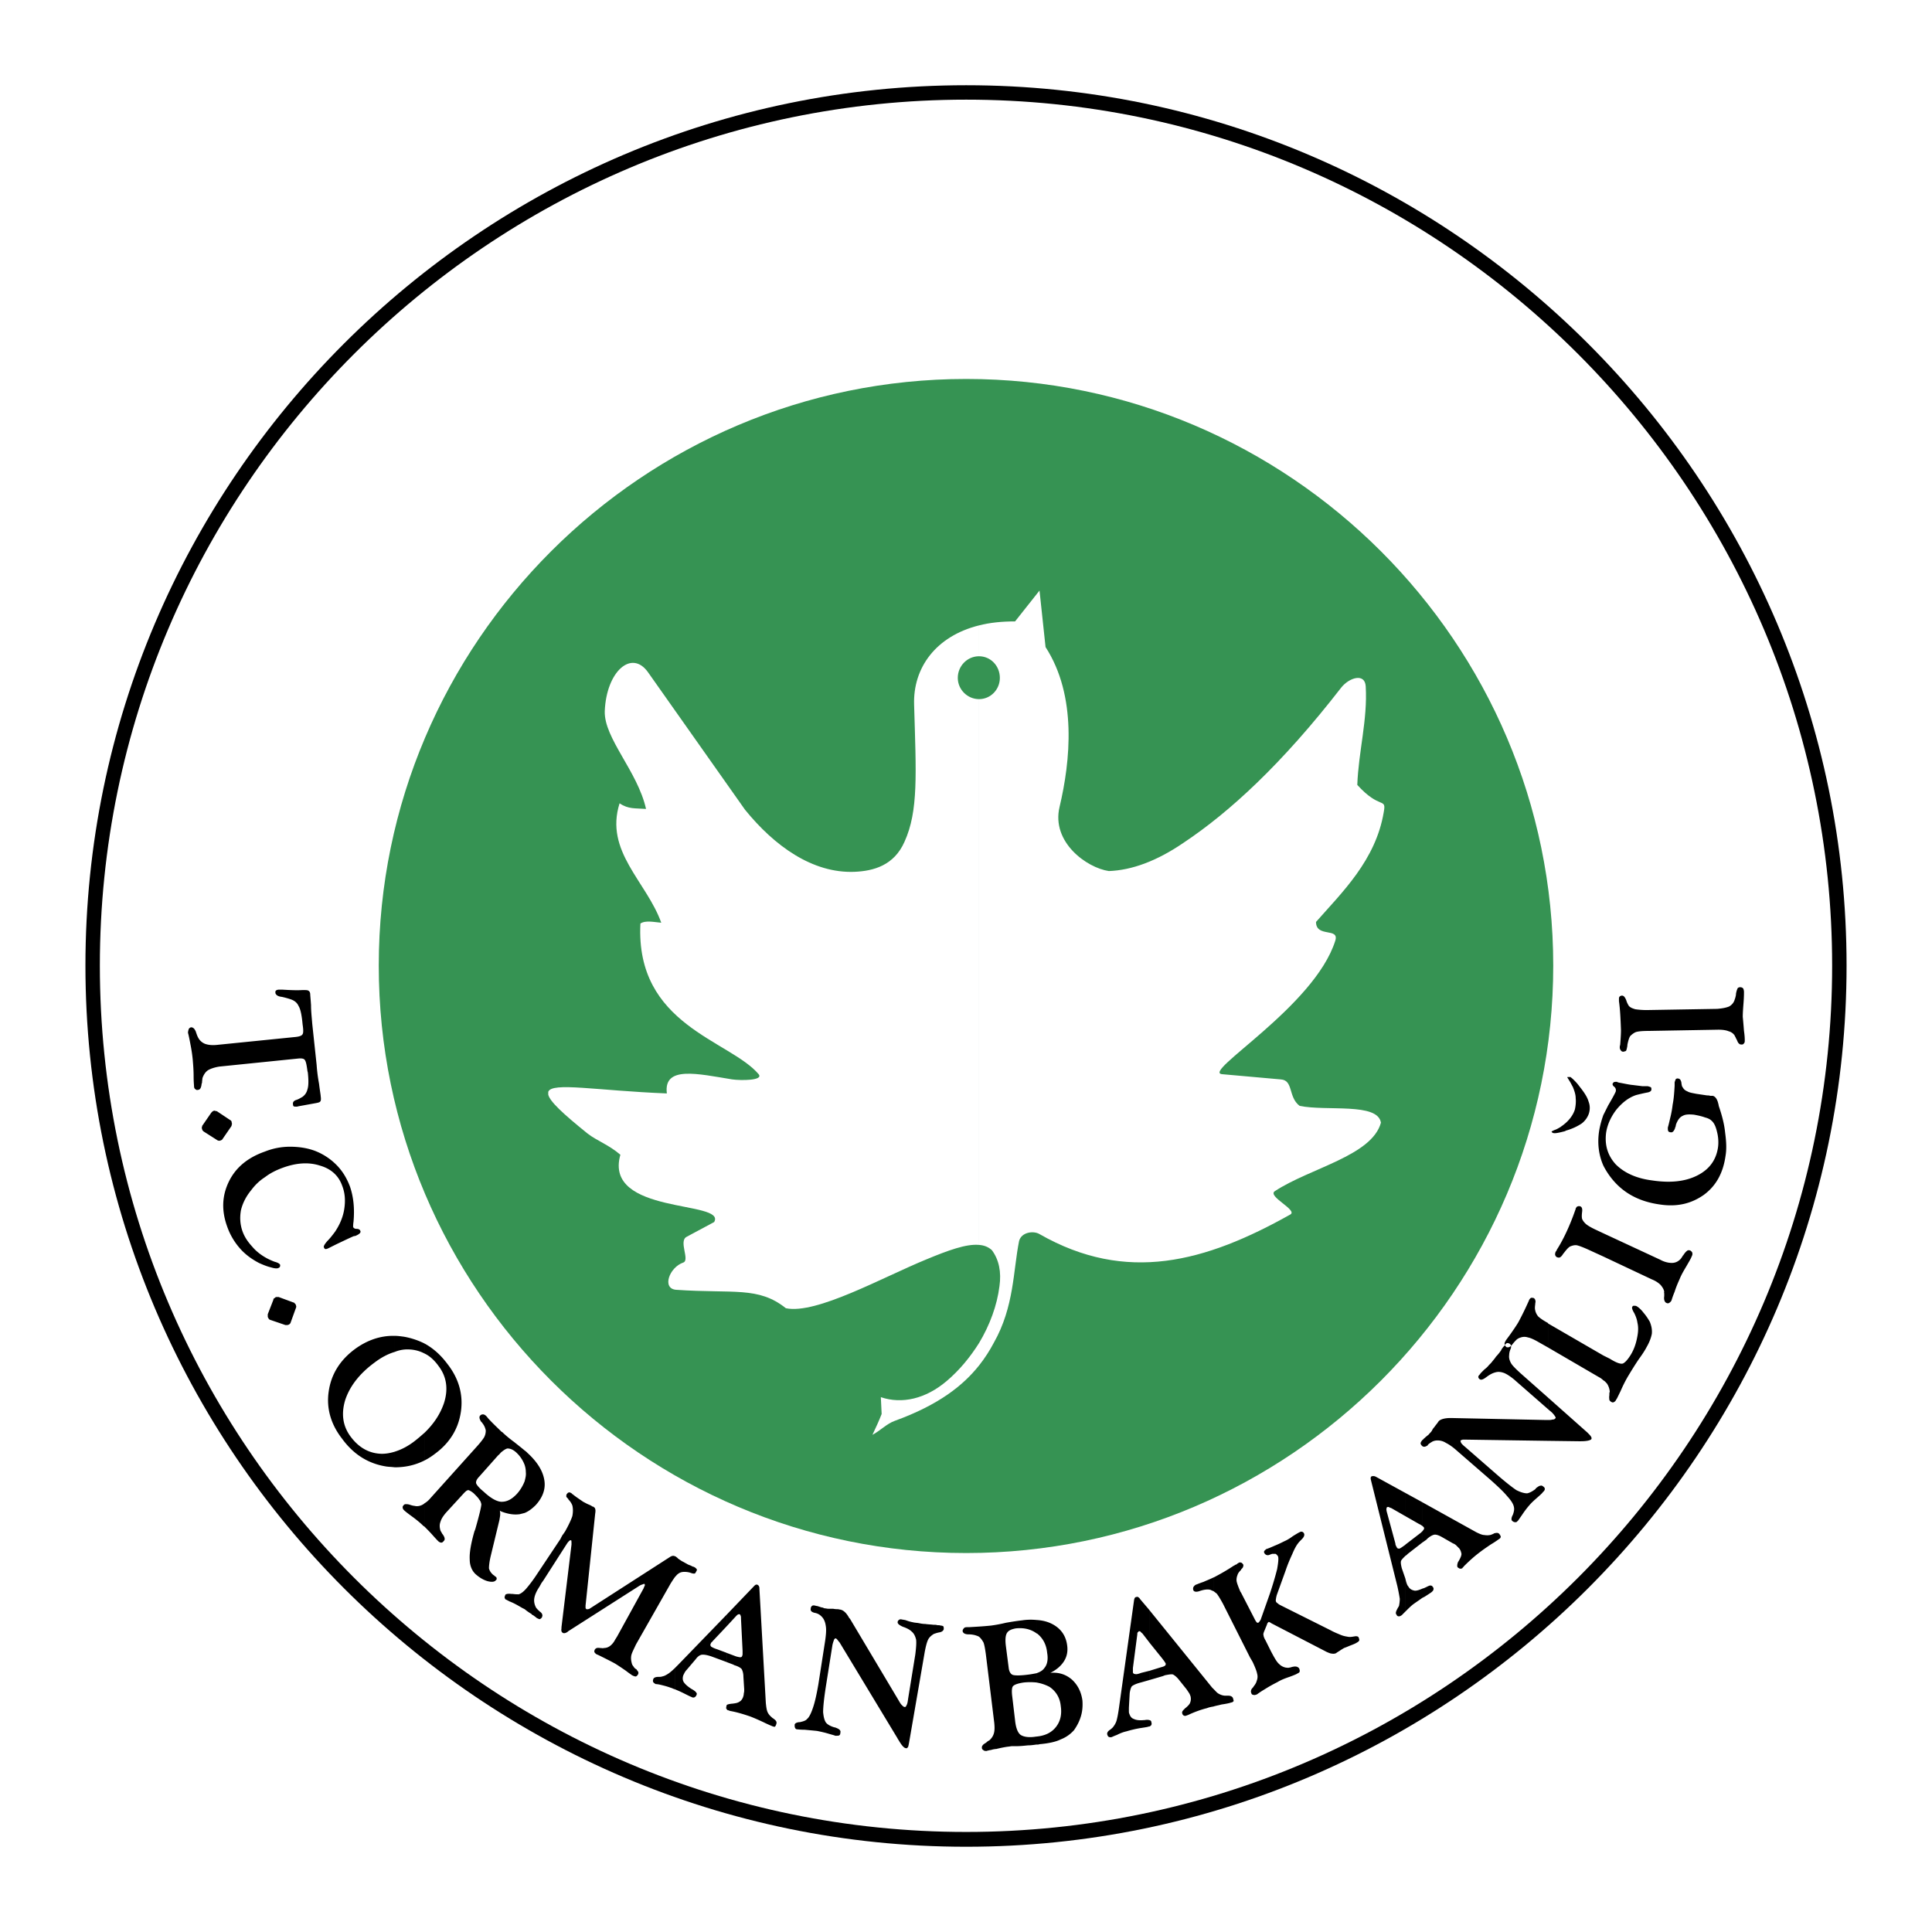 <svg xmlns="http://www.w3.org/2000/svg" width="2500" height="2500" viewBox="0 0 192.756 192.756"><g fill-rule="evenodd" clip-rule="evenodd"><path fill="#fff" d="M0 0h192.756v192.756H0V0z"/><path d="M96.398 8.504c48.375 0 87.834 39.499 87.834 87.833 0 48.414-39.459 87.914-87.834 87.914-48.415 0-87.874-39.5-87.874-87.914 0-48.334 39.459-87.833 87.874-87.833z"/><path d="M96.398 9.943c47.575 0 86.395 38.86 86.395 86.395 0 47.615-38.82 86.436-86.395 86.436-47.615 0-86.435-38.82-86.435-86.436 0-47.535 38.82-86.395 86.435-86.395z" fill="#fff"/><path d="M96.398 37.809c32.223 0 58.569 26.306 58.569 58.529 0 32.303-26.346 58.609-58.569 58.609-32.263 0-58.609-26.307-58.609-58.609 0-32.223 26.346-58.529 58.609-58.529z" fill="#369353"/><path d="M159.965 137.717v-2.479l.639.318c.641.4 1.08.561 1.32.48.24-.119.479-.4.76-.84.32-.52.52-1.078.639-1.68.121-.559.16-1.078.041-1.559-.041-.318-.16-.639-.32-.959-.199-.32-.24-.52-.199-.6.039-.08.08-.121.16-.121.119 0 .199 0 .279.041.199.119.439.32.68.641.279.318.479.639.639.918.16.4.24.76.201 1.199-.08.4-.24.84-.52 1.32-.121.24-.361.639-.801 1.238-.4.6-.719 1.121-.959 1.52-.32.52-.6 1.08-.84 1.639-.279.561-.4.84-.439.84a.413.413 0 0 1-.199.24c-.121.08-.201.041-.281 0a.466.466 0 0 1-.199-.199c0-.08-.041-.24 0-.48v-.16c0-.08.039-.16.039-.199a1.715 1.715 0 0 0-.279-.799c-.121-.12-.201-.239-.361-.319zm0-12.354v-2.318l5.678 2.639c.439.238.838.318 1.158.318s.6-.119.84-.359c.08-.08.16-.199.279-.4.041 0 .041-.039.041-.039.16-.24.279-.359.398-.439.08-.041.16-.041.281 0 .119.08.199.16.199.24.041.119 0 .238-.08.398-.039.121-.199.4-.479.881-.281.479-.521.879-.682 1.279-.158.359-.359.799-.52 1.318-.199.48-.279.76-.318.879a.663.663 0 0 1-.24.24.25.25 0 0 1-.24 0c-.119-.039-.16-.119-.199-.199-.041-.08-.08-.24-.041-.48v-.24c0-.08-.039-.158 0-.199-.039-.24-.16-.439-.359-.68-.199-.199-.48-.4-.879-.559l-4.837-2.28zm0-9.076v-5.037l.48-.959c.52-.879.758-1.359.758-1.4a.45.45 0 0 0-.119-.439c-.16-.119-.199-.199-.199-.32.039-.078.08-.119.119-.158.08-.041.199-.041.32-.041.039.041.08.041.199.08.48.08.961.201 1.4.24l.959.119h.52c.16.041.279.08.32.121.039.039.039.119.039.24-.039.158-.199.238-.479.279-.4.08-.721.16-1.041.24-.719.24-1.359.719-1.959 1.439-.559.719-.918 1.518-1.039 2.318-.16 1.238.16 2.279.959 3.158.84.84 2.039 1.398 3.6 1.6 1.838.279 3.318.119 4.518-.48s1.879-1.52 2.078-2.758c.08-.52.041-1.08-.08-1.561-.119-.52-.279-.92-.559-1.158-.121-.121-.32-.24-.641-.32-.32-.119-.68-.199-1.119-.279-.48-.041-.84-.041-1.119.119-.281.121-.48.4-.641.799-.039.08-.039.201-.08.32-.039.041-.039.08-.039.08v.041c-.119.279-.24.439-.439.398-.08 0-.201-.039-.24-.119-.041-.08-.041-.199-.041-.359.041-.121.121-.441.24-.961.121-.479.201-.959.24-1.318.121-.6.16-1.24.199-1.879v-.359c.041-.121.08-.24.121-.32.08-.041.16-.08.24-.041.158 0 .279.16.318.441 0 .119.041.199.041.279.039.08.08.16.119.199.08.16.24.279.439.359.201.121.48.16.881.24l1.078.16c.08 0 .201 0 .32.041h.24c.199.039.4.238.52.639.041.16.08.279.08.359.32.92.561 1.84.641 2.68.119.879.158 1.639.039 2.318-.24 1.719-.959 2.998-2.158 3.879-1.24.879-2.68 1.238-4.438.959-1.959-.279-3.52-1.08-4.678-2.479a7.599 7.599 0 0 1-.917-1.399zm4.556-13.432c-.639 0-1.078.039-1.318.119-.199.08-.4.24-.561.4-.119.199-.199.479-.279.879v.08c-.039.24-.08.4-.119.48-.041.078-.16.078-.281.119-.08 0-.199-.041-.238-.119a.457.457 0 0 1-.121-.32c0-.041 0-.121.041-.24.039-.52.08-1 .08-1.479-.041-1.08-.08-2.039-.201-2.879v-.199c0-.121 0-.201.08-.281a.347.347 0 0 1 .24-.08c.16 0 .279.16.4.439.08.281.199.48.279.6.16.16.359.24.639.32a7.7 7.7 0 0 0 1.16.08l6.996-.119c.52-.041.92-.121 1.199-.24.281-.16.48-.4.561-.719.039-.082.08-.24.119-.441v-.08c.041-.279.121-.479.16-.559.041-.08.16-.121.24-.121.16 0 .24.041.32.121.039.08.08.199.08.359s0 .48-.041 1.039c-.039.52-.08 1-.08 1.439.041.4.08.879.121 1.4.078.52.078.838.078.918 0 .16 0 .24-.078.32a.223.223 0 0 1-.201.121c-.119 0-.199 0-.279-.08-.08-.041-.16-.201-.24-.4-.039-.08-.08-.121-.119-.24-.041-.08-.08-.119-.08-.16a1.003 1.003 0 0 0-.6-.439c-.279-.119-.641-.16-1.039-.16l-6.918.122zm-4.556 8.395v5.037c-.439-.998-.6-2.119-.439-3.318.079-.559.24-1.158.439-1.719zm0 11.795v2.318l-1.4-.641c-.6-.279-1.039-.439-1.238-.479-.24-.041-.48.039-.68.119-.199.119-.4.359-.641.68 0 0-.039 0-.039.039-.119.201-.24.32-.32.361-.08.039-.16.039-.279 0-.119-.041-.16-.121-.199-.201-.041-.119 0-.238.039-.359a.408.408 0 0 0 .119-.199c.281-.439.521-.881.721-1.279.48-.959.84-1.879 1.119-2.68.041-.08.041-.16.041-.16.08-.119.119-.199.199-.199.08-.039.16-.039.279 0 .16.08.199.279.16.561-.039.318-.039.52 0 .68.08.199.24.398.439.559.201.16.561.359 1 .561l.68.319zm0 12.193v2.479a1.764 1.764 0 0 0-.439-.32l-5.078-2.959v-2.398l5.517 3.198zm-5.518 8.516v-2.08c.16 0 .32 0 .4-.039.16 0 .279-.041.32-.121.08-.039.039-.119-.041-.238a2.09 2.09 0 0 0-.439-.48l-.24-.199v-1.16l3.918 3.479c.16.16.32.32.359.4.08.119.08.199.041.279-.121.119-.48.199-1.039.199h-.24l-3.039-.04zm2.68-33.063c.08-.361.119-.76.08-1.121 0-.359-.121-.719-.281-1.119-.119-.199-.199-.398-.359-.639-.119-.201-.199-.32-.199-.32 0-.039.039-.039.119-.039h.199c.041.039.16.119.32.279s.359.359.561.639c.479.6.799 1.08.92 1.52.158.4.158.801.039 1.199a2.118 2.118 0 0 1-.719 1c-.361.24-.881.52-1.6.719l-.041.041c-.6.16-.998.24-1.158.199-.08 0-.121-.039-.16-.08-.041 0-.041-.039-.041-.08 0 0 .121-.08.32-.158.24-.08.4-.201.561-.281l.039-.039c.72-.481 1.199-1.081 1.4-1.72zm-2.68 21.348v2.398l-.92-.52c-.479-.279-.84-.439-1.078-.479-.24-.08-.48-.08-.721 0a1.21 1.21 0 0 0-.398.199c-.121.119-.24.24-.4.439-.24.32-.439.4-.641.32-.08-.08-.16-.16-.16-.24-.039-.119 0-.24.08-.359 0-.041.16-.24.48-.68.279-.4.561-.801.799-1.199.32-.6.641-1.24.961-1.959.08-.16.119-.279.119-.279.08-.121.119-.16.199-.201.08 0 .201 0 .281.041.08.08.119.119.119.199.041.039.041.16 0 .359v.08c-.039.24-.039.439 0 .561.041.24.16.439.279.6.16.16.48.398 1 .68v.04h.001zm0 7.397l-2.758-2.439c-.52-.479-.84-.799-.959-1.039-.121-.24-.201-.479-.16-.76 0-.16.039-.359.119-.559.119-.24.08-.439-.041-.561-.078-.039-.158-.08-.238-.08s-.16.041-.24.16c-.041.08-.119.16-.199.24-.08.119-.16.199-.201.32a4.91 4.91 0 0 1-.52.639c-.119.199-.279.359-.4.52-.119.16-.279.281-.398.439a2.53 2.53 0 0 1-.361.32l-.238.24c-.08.08-.16.16-.201.24-.08.08-.16.16-.16.24 0 .119.041.158.121.238.16.121.359.041.68-.199s.6-.4.92-.479c.279-.082.559-.041.879.078.279.121.719.4 1.199.84l3.158 2.76v-1.158h-.002zm0 2.238v2.08l-8.156-.121h-.359c-.08.041-.16.041-.199.08-.041.041 0 .121.039.24.08.119.201.24.4.4l3.119 2.719c.959.84 1.639 1.359 1.998 1.598.4.201.76.32 1.08.32.199-.039.479-.16.84-.439v-.041c.199-.158.359-.279.479-.279.08-.039.199 0 .281.08.119.08.158.16.158.24s-.039.199-.199.32c0 .039-.16.199-.48.479-.318.281-.6.521-.84.801a8.96 8.96 0 0 0-.758 1c-.281.398-.4.598-.441.598-.078.121-.158.121-.238.121s-.201-.039-.281-.121c-.119-.078-.119-.279 0-.52v-.039s.041 0 .041-.039c.119-.32.16-.561.119-.76-.039-.281-.24-.641-.68-1.121-.398-.479-.959-.998-1.678-1.639l-3.318-2.879c-.441-.398-.801-.639-1.121-.799a1.51 1.51 0 0 0-.838-.24c-.201 0-.361.041-.521.121-.119.08-.279.158-.439.318v.041c-.238.16-.398.199-.559.08v-.6c.039 0 .08-.041.08-.041.039-.08.119-.119.199-.199.121-.119.199-.16.279-.24.08-.039.121-.119.16-.16.08-.08.16-.16.24-.279.039-.08.119-.24.24-.359.119-.16.199-.281.279-.361.041-.078.121-.158.16-.238.199-.201.6-.32 1.199-.32h.08l9.475.199.16-.001zm-12.552 17.752v-.92c.08-.041.16-.041.24-.08l.039-.039h.041c.238-.121.398-.201.479-.201.121 0 .199.041.24.121.08.08.119.199.08.279 0 .08-.08.16-.16.24-.039.039-.279.199-.719.479l-.24.121zm0-5.518l.4-.279.119-.121c.32-.279.6-.398.76-.398s.398.078.68.238l1.119.641c.119.039.24.119.32.199.119.121.199.201.279.279.16.201.199.361.24.561 0 .199-.121.439-.279.719 0 0 0 .041-.041.041-.119.279-.119.439-.08.561.08.08.16.119.24.158.08 0 .16 0 .24-.039 0-.039.08-.08.16-.199.479-.48.959-.92 1.479-1.32.359-.279.76-.559 1.24-.879.479-.281.719-.48.799-.52.119-.08.16-.16.16-.24 0-.041-.041-.121-.121-.24-.119-.16-.279-.16-.559-.08 0 0-.041 0-.041.041-.08.039-.16.039-.199.08-.24.078-.48.078-.721.039-.199 0-.479-.119-.799-.279l-5.396-2.998v2.357c.08.08.16.121.16.16.039.041.039.119 0 .199-.041.041-.08.121-.16.201v1.118h.001zm0-10.234v.6c-.121-.121-.16-.201-.16-.281 0-.039.039-.158.119-.238 0-.042.041-.042.041-.081zm0 6.197v2.357c-.08-.039-.16-.119-.281-.16l-1.398-.799v-2.318l1.679.92zm0 2.918v1.119l-1.439 1.119c-.08.08-.16.16-.24.199v-1.119l1.559-1.199c.039-.039.079-.08.12-.119zm0 5.717v.92c-.32.24-.641.439-.961.68-.238.199-.479.439-.719.68v-3.279l.08.32c.039.119.08.24.119.32.041.08.121.16.16.24.16.199.359.279.6.318.201 0 .439-.08.721-.199zm-1.68-9.555v2.318l-1.398-.801a1.73 1.73 0 0 1-.281-.119c-.08 0-.119 0-.16.041-.039 0-.039.078-.039.119-.039.08 0 .16 0 .24l.879 3.238c0 .119.041.199.08.279.041.08.08.121.08.16.08.08.16.08.24.08.119-.041.279-.16.561-.359l.039-.041v1.119c-.24.24-.4.4-.439.52-.041.16 0 .4.08.721l.359 1.039v3.279c-.24.238-.359.359-.359.359-.121.08-.201.119-.279.119-.121 0-.201-.039-.24-.16-.121-.119-.08-.279.039-.52.08-.16.16-.279.201-.359.039-.199.078-.439.078-.719a19.86 19.86 0 0 0-.238-1.24l-2.639-10.594c-.041-.16-.041-.281.039-.361.08-.039.121-.039.201-.039.119 0 .199.039.279.08l2.917 1.601zm-19.151 21.309v-1.76c.201.201.359.4.52.48.201.119.441.199.68.199H122.545c.279 0 .439.121.479.279.041.16.08.24.041.281-.041.039-.121.119-.24.119-.08.041-.4.121-.959.201-.282.08-.561.121-.802.201zm0-11.514c.121.08.201.16.32.238.16.201.359.521.641 1.041l2.678 5.316.279.48c.24.52.4.92.439 1.158.08.281.041.52-.039.721-.039.16-.119.32-.279.52-.041.039-.041.039-.041.08-.16.16-.24.279-.24.359-.039.119 0 .201.041.32.039.08.119.119.199.119.08.041.201 0 .32-.039.08-.041.32-.24.799-.52.439-.281.881-.52 1.279-.721.32-.199.721-.359 1.199-.52.441-.16.721-.279.76-.32.16-.08.24-.119.24-.199.041-.08 0-.199-.039-.32-.121-.16-.32-.24-.641-.16h-.039c-.121.041-.24.08-.32.08-.119.041-.199 0-.32 0a1.262 1.262 0 0 1-.68-.359c-.24-.199-.479-.639-.799-1.238l-.16-.32-.4-.801c-.119-.199-.199-.398-.199-.52-.041-.08 0-.199.039-.318l.281-.68c.039-.08.039-.16.08-.201.039-.039.039-.08.08-.08 0-.039.039-.039.078-.039.041.039.121.039.201.119l5.557 2.879c.199.08.359.16.52.16.16.039.279 0 .4-.041.039-.039.16-.119.359-.238.16-.121.32-.201.439-.281.121-.039.32-.119.6-.238.32-.121.52-.201.641-.281.16-.08.24-.16.279-.24 0-.078 0-.16-.08-.318-.039-.08-.199-.121-.4-.08-.238.039-.439.08-.639.039-.24-.039-.48-.08-.76-.199-.279-.121-.6-.24-.959-.439l-4.957-2.479c-.16-.08-.24-.121-.32-.201-.121-.08-.16-.119-.199-.199 0-.041-.041-.119 0-.24 0-.08.039-.24.078-.4l.881-2.438c.199-.6.439-1.16.68-1.68.199-.48.398-.84.559-1.039.08-.121.24-.279.4-.439.199-.201.279-.4.199-.561-.039-.08-.119-.16-.199-.16-.08-.039-.16 0-.32.08-.08.041-.279.16-.6.359-.32.24-.6.4-.879.52-.24.121-.561.281-.959.441-.361.16-.641.279-.801.318-.08.08-.16.121-.199.201-.041.039-.041.119 0 .199.119.201.32.279.559.16.08-.039.16-.039.201-.08h.359c.08.041.16.121.24.24.08.16.039.6-.08 1.279-.16.639-.4 1.479-.721 2.438l-.918 2.6c-.041.08-.08.119-.121.199l-.119.121c-.041 0-.121 0-.16-.041a1.56 1.56 0 0 1-.199-.318l-1.359-2.639-.08-.121c-.201-.479-.32-.799-.361-1-.039-.199 0-.439.08-.639.041-.16.16-.32.32-.48.041-.039.041-.039.041-.08.119-.119.199-.199.199-.279a.26.26 0 0 0 0-.24c-.08-.08-.119-.16-.199-.16-.08-.039-.16-.039-.281.041 0 0-.08.039-.16.119-.078.041-.078.041-.119.041a.845.845 0 0 1-.199.119c-.6.4-1.16.721-1.68 1-.08.039-.199.119-.32.16v1.359h-.001zm0-1.359v1.359a1.974 1.974 0 0 1-.279-.121c-.279-.08-.6-.039-1 .08-.398.16-.639.121-.719-.039a.432.432 0 0 1 0-.32.663.663 0 0 1 .24-.24c.039 0 .279-.119.76-.279.36-.161.678-.28.998-.44zm0 11.113v1.76c-.24.039-.439.08-.639.16-.641.16-1.279.398-1.879.68-.121.039-.201.08-.24.08-.08.039-.16 0-.24-.041-.039-.039-.119-.119-.119-.24-.041-.08.039-.238.279-.439 0-.039 0-.039.039-.039.24-.201.439-.4.48-.561.08-.199.08-.4.041-.6-.041-.119-.082-.24-.16-.359l-.24-.359-.801-1c-.199-.24-.398-.4-.559-.48-.16-.039-.4 0-.801.08l-.199.08-1.359.4v-.92l1.16-.359c.16-.041.318-.08.398-.16.08-.039.08-.119.08-.199 0-.041-.039-.08-.119-.201-.041-.08-.119-.16-.199-.279l-1.32-1.639v-3.238l6.277 7.756c.04.037.081.078.12.117zm-6.396 3.758v-.639h.041c.08.039.16.08.16.199.039.119.039.199 0 .281-.041.079-.121.12-.201.159zm0-11.633v3.238l-.68-.881c-.08-.078-.16-.119-.199-.199-.08-.039-.121-.039-.16-.039l-.119.119c-.041.041-.041.119-.041.199l-.439 3.359V166.86c.039.119.119.16.24.16.08.039.279 0 .6-.121l.799-.199v.92l-.84.24c-.479.119-.799.279-.918.398-.08.121-.16.361-.201.68l-.08 1.439v.32c0 .119 0 .199.041.279.08.24.199.439.439.52.24.121.559.16 1 .121h.078c.201-.041.361-.041.48 0v.639h-.08c-.039.041-.32.08-.84.16-.479.08-.959.201-1.359.32-.359.08-.639.199-.959.359-.32.121-.48.201-.48.201a.443.443 0 0 1-.318 0c-.08-.041-.121-.121-.16-.24-.041-.16.039-.32.279-.48.121-.08.24-.199.279-.24.16-.199.281-.4.361-.639.08-.281.16-.68.24-1.24l1.518-10.834c.041-.16.08-.279.201-.279.08-.041.119-.041.199 0 .08.039.16.119.199.199l.92 1.082zm-11.273 13.432v-.799c.879-.08 1.52-.4 1.959-.959.439-.561.6-1.24.479-2.08-.08-.838-.479-1.479-1.119-1.918a4.277 4.277 0 0 0-1.318-.439v-.92c.359-.119.639-.279.799-.52.279-.32.4-.84.279-1.52-.078-.84-.439-1.479-.998-1.92-.041 0-.041 0-.08-.039v-1.318c.68.039 1.238.199 1.719.479.76.439 1.24 1.119 1.359 2.08.08.6-.041 1.119-.32 1.559s-.719.84-1.359 1.158c.84-.078 1.561.16 2.16.68.559.521.918 1.199 1.039 2.08.039.559 0 1.078-.16 1.6-.16.52-.4.959-.68 1.359a3.415 3.415 0 0 1-1.32.918c-.479.24-1.199.4-2.119.48-.08.039-.201.039-.32.039zm0-12.432v1.318c-.561-.4-1.24-.561-2.039-.48-.439.08-.721.201-.879.441-.16.238-.201.68-.121 1.318l.279 2.158c.041.4.201.641.4.721.24.08.801.08 1.68-.041.279-.039.479-.08.68-.119v.92a6.251 6.251 0 0 0-1.24 0c-.559.08-.92.199-1.078.359-.121.119-.16.48-.08 1.08l.279 2.357c.08.76.279 1.24.561 1.439.318.201.838.281 1.559.16v.799c-.279.041-.561.08-.84.08-.4.041-.76.08-1.16.08h-.398c-.16 0-.281.041-.361.041-.318.039-.758.119-1.238.24-.16 0-.24.039-.32.039-.119.041-.279.08-.359.08-.119.039-.201.039-.279.08-.121 0-.24 0-.32-.08-.08-.039-.121-.08-.16-.199 0-.121 0-.201.08-.281.039-.08.16-.16.359-.279 0-.039.08-.039.119-.119.082-.041.121-.08.16-.08.24-.201.4-.439.48-.721.08-.279.08-.6.039-1.039l-.838-6.836c-.08-.6-.16-1-.24-1.199-.121-.201-.24-.4-.439-.561-.121-.08-.281-.119-.4-.16-.16-.039-.36-.08-.64-.08-.36 0-.56-.119-.6-.318 0-.121.04-.201.12-.281.04-.08.16-.119.32-.119h.2c.719-.041 1.439-.08 2.199-.16a14.07 14.07 0 0 0 1.479-.279c.68-.121 1.24-.201 1.6-.24.516-.08.996-.08 1.436-.039zM72.491 170.5v-.361c.04-.078.2-.119.479-.158h.04c.36-.041.6-.08.76-.201.16-.08.28-.24.359-.439.04-.119.08-.24.08-.4.04-.119.04-.238.04-.398l-.08-1.279c0-.32-.08-.561-.16-.721-.08-.119-.32-.279-.72-.398l-.16-.08-.64-.24v-.92l.959.359c.16.041.32.08.4.08.12 0 .16-.039.2-.119 0-.041.04-.08.04-.201v-.318l-.16-3.238c0-.121 0-.201-.04-.281s-.04-.119-.08-.119c-.08-.041-.12 0-.16 0-.08.039-.12.08-.2.16l-.959 1.039v-1.16l2.758-2.877c.12-.121.2-.16.32-.121.08.041.12.08.16.16s.04.16.04.24l.64 11.395c.04.398.08.68.16.879.08.199.24.4.44.561a.59.59 0 0 0 .16.119c.04 0 .04.039.04.039.24.16.32.32.24.52a.634.634 0 0 1-.12.24c-.08.041-.16 0-.28-.039-.08-.041-.399-.16-.879-.4-.52-.24-.959-.439-1.399-.6-.6-.199-1.239-.4-1.919-.52-.12-.039-.2-.08-.24-.08s-.08-.043-.119-.123zm9.155-2.439l.679-4.357c.08-.561.12-1.039.08-1.359-.04-.359-.12-.641-.28-.879a1.53 1.53 0 0 0-.36-.361c-.12-.08-.28-.16-.52-.199-.279-.08-.399-.199-.359-.4 0-.158.08-.24.12-.279.04-.039.16-.08.279-.039.08 0 .12.039.2.039.04 0 .16.039.28.08.12.041.24.08.32.08.08.039.16.08.24.08.08 0 .2.039.32.039h.48c.2.041.32.041.44.041.08 0 .2.039.24.039.32.041.64.32.919.84l.08.08 4.837 8.115c.12.201.2.361.32.48s.2.199.28.199c.08.041.16-.039.2-.16.08-.119.12-.318.16-.639l.72-4.438c.08-.641.12-1.16.08-1.479-.08-.32-.2-.602-.44-.801-.2-.199-.52-.359-.879-.48-.36-.158-.56-.318-.52-.479 0-.121.08-.16.12-.199.08-.08.2-.08.32-.041.08 0 .2.041.28.041.12.039.24.078.36.119.12.039.28.08.479.119.16.041.36.041.56.08.2.041.4.08.64.08.24.041.479.041.799.08.16 0 .28 0 .4.041.12 0 .24 0 .32.039.12 0 .24.039.28.08.04.08.04.16.04.279-.04.16-.2.281-.44.32-.24.041-.439.119-.56.16-.24.16-.439.32-.56.561-.12.238-.24.678-.36 1.357l-1.519 8.797c-.04.238-.08.439-.12.559-.08.08-.12.16-.2.121-.2 0-.439-.281-.72-.76-.04-.08-.12-.16-.12-.201l-5.797-9.594c-.08-.08-.16-.201-.2-.24-.08-.121-.16-.16-.2-.16s-.12.039-.16.16c-.04.119-.12.32-.16.561l-.64 4.037c-.2 1.279-.28 2.119-.28 2.598.04.441.12.801.28 1.041.16.199.44.359.839.479h.04c.24.08.4.16.48.24.08.08.12.199.08.279 0 .16-.04.24-.12.281-.04.039-.2.039-.4.039-.04-.039-.24-.08-.64-.199-.4-.121-.76-.201-1.159-.281-.36-.039-.8-.078-1.239-.119-.44 0-.68-.039-.72-.039-.12 0-.2-.041-.24-.16-.041-.041-.041-.16-.041-.32.041-.121.16-.199.44-.24h.08c.36-.08.6-.16.72-.32.2-.158.4-.559.6-1.158s.362-1.361.522-2.28zm-9.155-6.957v1.16l-1.319 1.398c-.08.08-.12.16-.2.201l-.08.16c-.04.119 0 .199.08.279.08.039.28.16.56.24l.96.359v.92l-1.52-.561c-.479-.16-.8-.199-.999-.16-.16.041-.36.16-.56.439l-.919 1.08c-.08.08-.16.201-.2.279l-.12.24c-.08.24-.08.48.04.68.16.24.4.439.76.68.04 0 .04.041.08.041.2.119.36.238.4.32.08.078.08.158.04.238a.404.404 0 0 1-.2.24c-.08.041-.2.041-.32-.039-.04 0-.279-.121-.76-.361-.319-.16-.599-.279-.879-.398v-2.119l.32-.32 4.836-4.996zm0 9.035v.361l-.04-.041c0-.08 0-.16.04-.279v-.041zm-5.158-12.793v-2.078c.04 0 .08.039.12.039 0 .041.04.041.08.08.04.041.081.041.081.08.04.041.12.08.16.121.08.039.16.119.32.199s.28.16.44.24c.12.08.24.119.36.16l.24.119c.08 0 .12.041.2.08.12.08.16.16.2.199 0 .08-.04.16-.12.281-.04.158-.2.158-.44.08-.2-.08-.439-.121-.68-.121-.24 0-.439.041-.64.199-.121.081-.201.203-.321.322zm0-2.078v2.078c-.08.121-.2.281-.32.48l-.08.119-3.478 6.117c-.24.52-.44.879-.48 1.16-.04.279 0 .52.08.799.04.121.12.199.2.32.04.08.16.16.28.24v.039c.16.16.2.279.12.439-.08.121-.16.201-.24.201s-.2-.041-.36-.121c-.04-.039-.24-.16-.6-.439-.4-.279-.76-.52-1.079-.719-.36-.201-.76-.4-1.159-.6-.4-.201-.64-.32-.68-.32a.68.68 0 0 1-.24-.24c0-.08 0-.199.08-.279.08-.121.24-.16.479-.121.16 0 .28.041.4 0 .24 0 .44-.08.6-.199s.36-.32.52-.639l.2-.32 2.639-4.799c.04-.119.08-.199.12-.279 0-.08 0-.119-.04-.16-.04 0-.08 0-.16.041-.12.039-.24.08-.36.16l-7.076 4.518-.04.039c-.2.16-.399.199-.52.121-.12-.08-.16-.201-.12-.441v-.119l1-8.236v-.08c0-.199 0-.318-.04-.359-.041 0-.081 0-.16.041-.08.078-.16.158-.24.279l-2.358 3.678-.2.279-.2.361c-.32.479-.48.879-.52 1.199-.04.318.04.639.2.918.08.08.16.201.32.32 0 .041.04.041.04.041.16.119.24.238.24.318.04.08 0 .16-.04.281a.72.72 0 0 1-.2.16c-.08 0-.16-.041-.32-.121-.08-.08-.2-.16-.36-.279-.04 0-.08-.041-.08-.041-.04 0-.04-.039-.08-.08a4.746 4.746 0 0 1-.68-.479v-1.879l.12-.121c.24-.279.6-.719 1-1.318l2.479-3.719c0-.039.08-.16.16-.32.12-.158.2-.279.28-.398.36-.641.6-1.16.72-1.52.08-.4.08-.76 0-1.08-.08-.199-.2-.398-.4-.6v-.039c-.12-.121-.2-.201-.2-.24 0-.08 0-.16.04-.24.08-.08.12-.16.2-.16.08-.039.16 0 .28.08h.04c0 .041 0 .041.04.08.04 0 .08.041.12.08.36.279.68.48.96.68.16.08.359.199.56.279.2.08.319.16.319.16.041.041.041.041.081.041s.04 0 .08.039c.08.041.16.119.16.199.04.08.04.24 0 .48l-.959 9.156v.238c0 .041.04.08.08.121.04 0 .08.039.16 0 .04 0 .08 0 .16-.041l8.076-5.197c.08-.039.16-.08.28-.08.036.002.076.002.156.043zm0 11.154c-.24.24-.439.4-.599.52-.24.16-.44.279-.68.32-.08.039-.2.039-.36.039-.28 0-.479.08-.52.24-.04.119-.04.199 0 .279s.12.121.24.201c0 0 .2 0 .52.08.319.078.64.158.959.279.16.039.28.119.439.16v-2.118h.001zm-14.992-15.473c.4-.16.76-.439 1.12-.799.72-.801 1-1.641.84-2.52-.16-.92-.72-1.799-1.68-2.678a1.74 1.74 0 0 0-.28-.24v1.439c.08.24.12.48.12.719.04.32-.04.6-.12.92v3.159zm0-6.236v1.439a3.197 3.197 0 0 0-.879-1.279c-.32-.279-.6-.359-.839-.359-.16.039-.36.16-.64.398v-2.119c.04.041.08.08.12.08.2.201.6.561 1.199 1 .4.32.759.6 1.039.84zm0 3.078v3.158l-.479.121c-.56.08-1.16 0-1.879-.281v-.959h.08c.52 0 1-.24 1.52-.799.358-.4.598-.84.758-1.24zm0 10.875v1.879l-.24-.121c-.28-.16-.6-.359-1.04-.559-.12-.041-.16-.08-.2-.08s-.04-.041-.08-.041c-.16-.078-.28-.158-.32-.158-.08-.041-.08-.121-.12-.201 0-.08.04-.16.08-.279.08-.08.28-.121.6-.08h.12c.28.039.44.039.6.039.16-.04.36-.159.6-.399zm-2.359-15.873v2.119c-.08.08-.16.201-.279.281l-1.879 2.117c-.28.281-.36.521-.32.68.08.201.32.48.76.84.64.6 1.239.961 1.719 1v.959c-.04-.039-.08-.039-.12-.08.04.121.04.24.04.4 0 .119-.04.32-.08.561l-.879 3.637c-.12.52-.16.92-.16 1.16.04.199.16.4.32.559.04.041.12.121.2.16.08.08.12.121.16.121.08.08.08.119.08.16.04.08 0 .119-.08.199-.12.16-.399.199-.839.08-.4-.119-.8-.359-1.16-.68s-.6-.84-.6-1.479c-.04-.641.12-1.6.479-2.84.041-.039.041-.119.081-.199.399-1.398.599-2.238.599-2.479-.04-.16-.08-.32-.2-.439-.08-.16-.28-.361-.56-.641-.24-.199-.4-.279-.52-.32-.16 0-.279.121-.439.281l-1.759 1.918c-.32.359-.52.68-.6.961-.12.318-.08.6 0 .879.04.08.12.199.2.359.041 0 .041.041.041.041.2.279.24.52.08.639-.08.119-.16.16-.24.16-.08 0-.2-.041-.32-.16-.04-.039-.2-.199-.52-.561-.28-.318-.56-.6-.84-.879v-2.318c.2-.119.4-.279.6-.52l4.598-5.117c.4-.439.64-.76.76-.959.12-.24.16-.441.16-.682a1.68 1.68 0 0 0-.4-.799v-.039h-.04c-.2-.281-.239-.52-.12-.641.08-.08.16-.119.28-.119.08 0 .2.039.32.16 0 0 .08.08.2.238.438.483.878.884 1.277 1.282zm-7.636 2.92c.4-.201.76-.441 1.12-.721 1.439-1.078 2.279-2.479 2.519-4.158.24-1.678-.2-3.277-1.319-4.717-.68-.92-1.439-1.6-2.319-2.078v.998c.52.24 1 .68 1.399 1.24.8 1.039 1 2.279.56 3.678-.36 1.08-1 2.078-1.959 2.998v2.76h-.001zm0-11.674v.998a3.526 3.526 0 0 0-1.439-.398 3.34 3.34 0 0 0-1.519.24v-1.6c.28 0 .56.039.879.08.72.12 1.44.36 2.079.68zm0 8.914v2.76c-.959.479-1.919.68-2.958.68v-1.561c.64-.199 1.279-.52 1.959-1.039.36-.279.679-.559.999-.84zm0 7.037v2.318c-.04-.039-.08-.039-.12-.08-.32-.318-.719-.639-1.159-.959s-.68-.52-.72-.561c-.08-.08-.16-.16-.16-.24-.04-.119 0-.199.04-.238.08-.121.16-.16.24-.16.12 0 .28 0 .479.08.04 0 .08.039.16.039.08.041.16.041.2.041.28.08.56.039.8-.08.081-.041.16-.08.24-.16zm-12.833-46.535c.359-.041.6-.121.679-.281.08-.119.08-.439 0-.959-.08-.879-.2-1.52-.4-1.84-.16-.359-.439-.559-.799-.678a8.25 8.25 0 0 0-.879-.24c-.4-.041-.6-.201-.64-.4 0-.119 0-.199.08-.24.04-.039.16-.08.279-.08h.32c.72.041 1.4.08 2.039.041.32 0 .52 0 .6.08.08.039.16.16.16.359 0 .08.04.439.08 1.08 0 .639.08 1.279.12 1.838l.44 4.119c.04.598.12 1.238.24 1.877.08.68.16 1.08.16 1.201.04.279.04.479-.04.559-.04.08-.2.121-.399.16l-1.76.32-.16.039c-.2 0-.32 0-.32-.039-.04 0-.08-.08-.08-.201-.04-.199.08-.359.36-.439.24-.08.4-.199.56-.279.28-.199.44-.439.52-.76.12-.359.12-.92.04-1.68l-.04-.16c-.08-.639-.16-.998-.28-1.119-.08-.119-.32-.16-.68-.119l-7.836.799c-.48.08-.839.201-1.12.361-.24.158-.439.439-.56.799 0 .08-.04.279-.04.48-.04.039-.04.039-.04.078-.04.4-.16.602-.359.602-.12.039-.2 0-.28-.08-.08-.041-.12-.16-.12-.32 0-.08-.04-.4-.04-.959 0-.561-.04-1.08-.08-1.561-.04-.479-.12-1.039-.24-1.639-.12-.639-.2-1-.24-1.119 0-.16.04-.279.08-.4.04-.08.16-.16.24-.16.2 0 .359.16.479.48 0 .039.04.119.08.24.04.119.08.199.12.279.16.32.399.52.679.641.32.119.68.158 1.16.119l7.917-.799zm9.875 29.824v1.6c-.68.199-1.359.559-2.039 1.078-1.519 1.119-2.479 2.398-2.918 3.758-.399 1.359-.24 2.6.6 3.68.76.998 1.72 1.559 2.839 1.639.479.039 1-.041 1.519-.201v1.561c-.28-.041-.56-.041-.839-.08-1.799-.281-3.278-1.199-4.438-2.799-1.119-1.439-1.559-3.039-1.319-4.678.239-1.68 1.079-3.078 2.559-4.197 1.237-.921 2.597-1.402 4.036-1.361zm-19.07-20.39l-.12-.119c0-.039-.04-.08-.04-.16-.04-.039-.04-.119 0-.16 0-.039 0-.119.04-.16l.88-1.279.12-.119c.04-.041.08-.041.16-.08.04 0 .08 0 .16.039.04 0 .12 0 .16.041l1.32.879c.04 0 .04.041.08.08.04.041.04.121.04.199.04.041.04.08 0 .16 0 .041 0 .08-.04.16l-.88 1.279c0 .041-.04.041-.08.08-.04.041-.12.041-.16.08h-.16c-.08-.039-.12-.039-.16-.08l-1.32-.84zm6.117 2a6.714 6.714 0 0 1 2.519-.48c.839 0 1.679.121 2.439.4.839.32 1.559.799 2.159 1.398s1.04 1.32 1.359 2.16c.36 1.039.479 2.197.36 3.518-.04.279-.04.439-.04.52.04.119.16.199.359.199.2 0 .32.08.36.201.08.16-.08.32-.44.479-.08.041-.16.041-.2.041-.56.24-1.12.52-1.719.799-.56.281-.879.439-.879.439-.12.041-.2.08-.28.041-.04 0-.08-.08-.12-.16-.04-.119.08-.32.36-.641.28-.279.52-.598.759-.918.48-.721.8-1.48.919-2.279.12-.799.08-1.559-.2-2.279-.36-1.039-1.12-1.719-2.239-2.039-1.119-.359-2.358-.279-3.758.24-.639.24-1.199.52-1.719.92-.56.359-1 .799-1.359 1.279-.56.68-.879 1.359-1.04 2.039-.12.719-.08 1.398.16 2.078.2.561.52 1.039.959 1.52.4.48.919.879 1.519 1.199.16.08.4.199.72.32.32.08.52.199.56.32 0 .08 0 .16-.04.199 0 .041-.08.08-.16.119-.12.041-.36.041-.72-.078-.36-.08-.759-.24-1.2-.441-.759-.398-1.399-.879-1.919-1.479a6.564 6.564 0 0 1-1.239-2.119c-.6-1.639-.52-3.119.16-4.518s1.88-2.398 3.6-2.997zm.519 16.791c-.04 0-.08-.039-.12-.08s-.04-.08-.08-.119c-.04-.08-.04-.121-.04-.16v-.201l.56-1.438c0-.08.04-.121.08-.16.04 0 .08-.041.12-.08.04-.041.12-.041.16-.041h.16l1.52.561c.04 0 .08.039.08.08.04 0 .08.08.12.119 0 .08.04.119.04.16 0 .08 0 .119-.04.199l-.52 1.439c0 .041-.04.08-.08.121-.04.039-.08.08-.12.08-.08.039-.12.039-.16.039h-.16l-1.52-.519z"/><path d="M97.678 65.475c1.158 0 2.078.959 2.078 2.159 0 1.159-.92 2.119-2.078 2.119v54.451c.52.041.92.201 1.279.52.719.961.959 2.199.76 3.598-.24 1.92-.961 3.879-2.039 5.678v2.238c.6-.758 1.078-1.518 1.479-2.277 2.039-3.6 1.92-7.197 2.52-10.156.238-.879 1.439-1.039 2.037-.678 8.676 4.957 16.553 2.797 25.027-1.959.76-.441-2.318-1.801-1.559-2.32 3.518-2.318 9.676-3.518 10.594-6.836-.318-2.039-5.436-1.119-8.115-1.68-1.158-.879-.6-2.559-1.879-2.639l-5.836-.52c-2.16-.16 9.193-6.717 11.273-13.312.439-1.359-1.92-.28-1.92-1.879 2.6-2.958 5.957-6.157 6.758-10.954.279-1.519-.361-.2-2.639-2.718.119-3.319 1.039-6.517.84-9.835-.08-1.359-1.641-.879-2.439.12-5.918 7.636-11.154 12.434-15.711 15.472-2.68 1.839-5.197 2.758-7.477 2.838-2.199-.32-5.758-2.878-4.918-6.397 1.08-4.558 1.76-11.074-1.398-15.951l-.602-5.638-2.438 3.079c-1.32 0-2.52.12-3.598.4v3.077h.001zm0 4.277c-1.16 0-2.119-.96-2.119-2.119 0-1.199.959-2.159 2.119-2.159v-3.079c-4.318 1.08-6.597 4.238-6.477 7.916.2 6.917.44 10.594-.959 13.673-1.04 2.358-3.079 2.918-4.998 2.998-4.198.16-7.996-2.599-10.914-6.196l-9.675-13.713c-1.64-2.319-4.158-.08-4.318 3.878-.08 2.718 3.278 5.997 4.118 9.755-1.079-.08-1.759.04-2.639-.56-1.519 4.798 2.679 7.796 4.158 11.914-.6-.04-1.56-.279-2.079.081-.52 10.154 8.915 11.633 11.794 15.031.52.641-1.759.641-2.639.52-3.438-.559-6.876-1.398-6.517 1.4-7.036-.281-11.474-1.16-11.834-.16v.279c.16.68 1.439 1.879 3.918 3.879.919.719 2.119 1.119 3.278 2.119-1.719 6.035 10.634 4.518 9.355 6.715l-2.759 1.48c-.8.439.36 2.318-.32 2.559-1.399.48-2.159 2.598-.72 2.719 5.757.398 8.196-.361 10.955 1.838 3.038.641 9.635-3.078 14.032-4.877 2.119-.879 3.958-1.559 5.238-1.439V69.752h.002zm0 64.246v2.238c-1.6 2-3.999 3.92-8.396 5.518-.8.279-1.479 1-2.239 1.4.32-.68.64-1.359.919-2.08l-.08-1.678c2.119.719 4.478.158 6.557-1.6 1.279-1.079 2.358-2.398 3.239-3.798z" fill="#fff"/></g></svg>